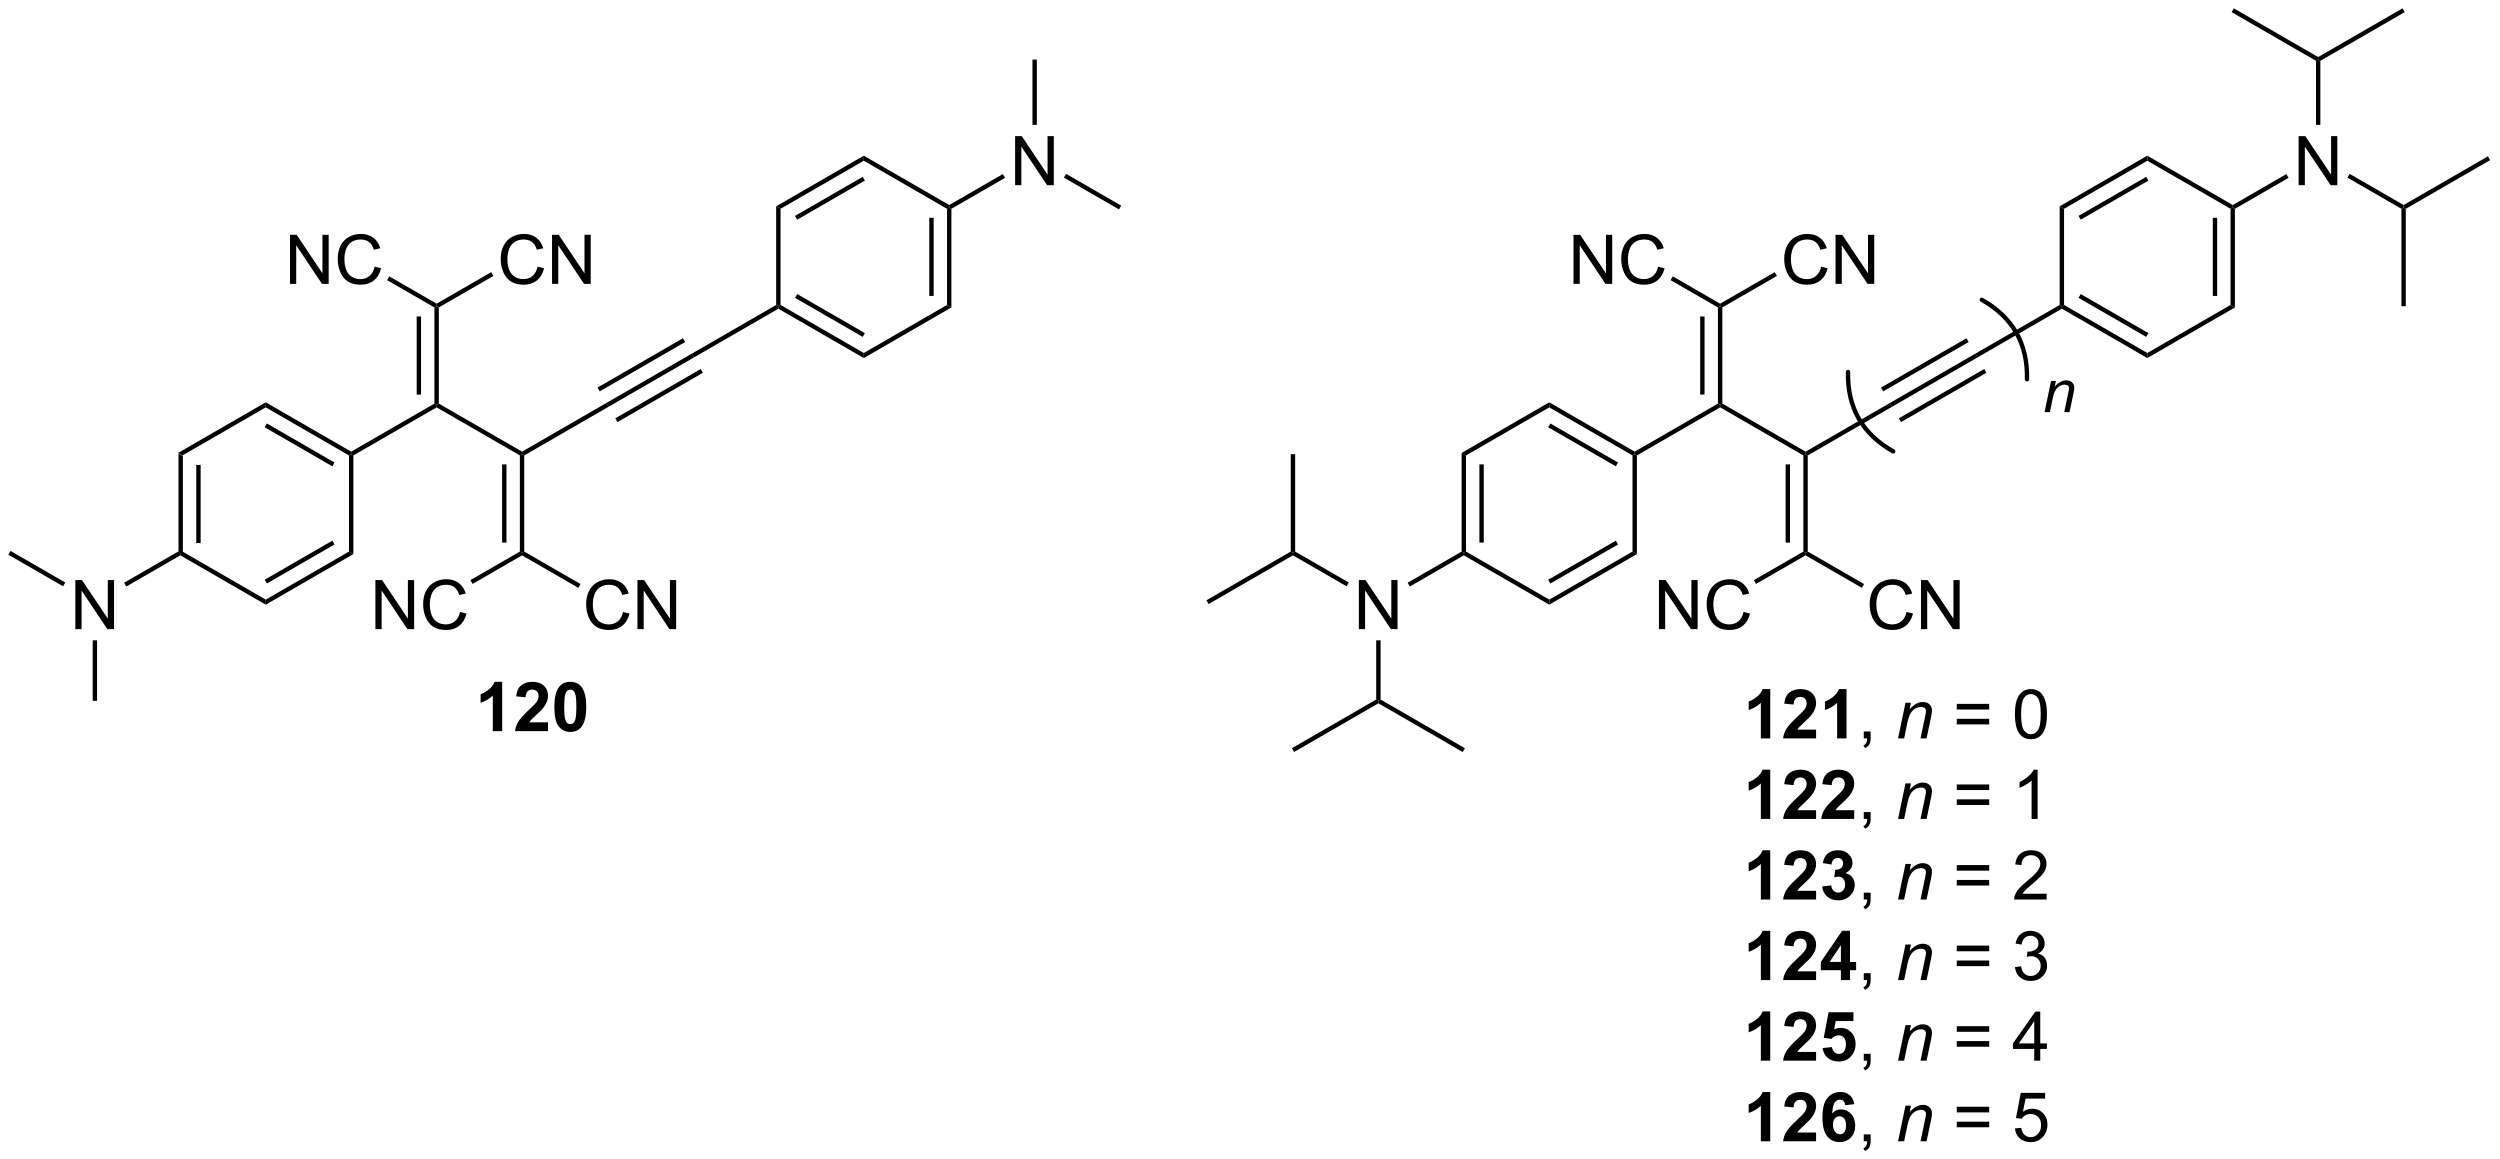 <?xml version="1.0" encoding="UTF-8"?>
<!DOCTYPE svg PUBLIC '-//W3C//DTD SVG 1.0//EN'
          'http://www.w3.org/TR/2001/REC-SVG-20010904/DTD/svg10.dtd'>
<svg stroke-dasharray="none" shape-rendering="auto" xmlns="http://www.w3.org/2000/svg" font-family="'Dialog'" text-rendering="auto" width="800" fill-opacity="1" color-interpolation="auto" color-rendering="auto" preserveAspectRatio="xMidYMid meet" font-size="12px" viewBox="0 0 800 371" fill="black" xmlns:xlink="http://www.w3.org/1999/xlink" stroke="black" image-rendering="auto" stroke-miterlimit="10" stroke-linecap="square" stroke-linejoin="miter" font-style="normal" stroke-width="1" height="371" stroke-dashoffset="0" font-weight="normal" stroke-opacity="1"
><!--Generated by the Batik Graphics2D SVG Generator--><defs id="genericDefs"
  /><g
  ><defs id="defs1"
    ><clipPath clipPathUnits="userSpaceOnUse" id="clipPath1"
      ><path d="M0.633 0.633 L300.439 0.633 L300.439 139.743 L0.633 139.743 L0.633 0.633 Z"
      /></clipPath
      ><clipPath clipPathUnits="userSpaceOnUse" id="clipPath2"
      ><path d="M88.829 79.969 L88.829 215.212 L380.299 215.212 L380.299 79.969 Z"
      /></clipPath
    ></defs
    ><g transform="scale(2.667,2.667) translate(-0.633,-0.633) matrix(1.029,0,0,1.029,-90.736,-81.623)"
    ><path d="M109.607 132.804 L110.117 133.098 L110.117 144.312 L109.862 144.46 L109.607 144.312 ZM111.678 134.147 L111.678 143.264 L112.189 143.264 L112.189 134.147 Z" stroke="none" clip-path="url(#clipPath2)"
    /></g
    ><g transform="matrix(2.743,0,0,2.743,-243.651,-219.35)"
    ><path d="M109.862 144.754 L109.862 144.46 L110.117 144.312 L119.829 149.919 L119.829 150.509 Z" stroke="none" clip-path="url(#clipPath2)"
    /></g
    ><g transform="matrix(2.743,0,0,2.743,-243.651,-219.35)"
    ><path d="M119.829 150.509 L119.829 149.919 L129.541 144.312 L130.051 144.607 ZM119.956 148.043 L127.852 143.485 L127.597 143.043 L119.701 147.601 Z" stroke="none" clip-path="url(#clipPath2)"
    /></g
    ><g transform="matrix(2.743,0,0,2.743,-243.651,-219.35)"
    ><path d="M130.051 144.607 L129.541 144.312 L129.541 133.098 L129.796 132.951 L130.051 133.098 Z" stroke="none" clip-path="url(#clipPath2)"
    /></g
    ><g transform="matrix(2.743,0,0,2.743,-243.651,-219.35)"
    ><path d="M129.796 132.656 L129.796 132.951 L129.541 133.098 L119.829 127.491 L119.829 126.902 ZM127.852 133.926 L119.956 129.368 L119.701 129.81 L127.597 134.368 Z" stroke="none" clip-path="url(#clipPath2)"
    /></g
    ><g transform="matrix(2.743,0,0,2.743,-243.651,-219.35)"
    ><path d="M119.829 126.902 L119.829 127.491 L110.117 133.098 L109.607 132.804 Z" stroke="none" clip-path="url(#clipPath2)"
    /></g
    ><g transform="matrix(2.743,0,0,2.743,-243.651,-219.35)"
    ><path d="M130.051 133.098 L129.796 132.951 L129.796 132.656 L139.507 127.049 L139.762 127.197 L139.762 127.491 Z" stroke="none" clip-path="url(#clipPath2)"
    /></g
    ><g transform="matrix(2.743,0,0,2.743,-243.651,-219.35)"
    ><path d="M139.762 127.491 L139.762 127.197 L140.018 127.049 L149.729 132.656 L149.729 132.951 L149.474 133.098 Z" stroke="none" clip-path="url(#clipPath2)"
    /></g
    ><g transform="matrix(2.743,0,0,2.743,-243.651,-219.35)"
    ><path d="M140.018 127.049 L139.762 127.197 L139.507 127.049 L139.507 115.835 L139.762 115.688 L140.018 115.835 ZM137.946 126.001 L137.946 116.884 L137.436 116.884 L137.436 126.001 Z" stroke="none" clip-path="url(#clipPath2)"
    /></g
    ><g transform="matrix(2.743,0,0,2.743,-243.651,-219.35)"
    ><path d="M149.984 133.098 L149.729 132.951 L149.729 132.656 L159.568 126.976 L159.823 127.418 Z" stroke="none" clip-path="url(#clipPath2)"
    /></g
    ><g transform="matrix(2.743,0,0,2.743,-243.651,-219.35)"
    ><path d="M149.474 133.098 L149.729 132.951 L149.984 133.098 L149.984 144.312 L149.729 144.46 L149.474 144.312 ZM147.403 134.147 L147.403 143.264 L147.913 143.264 L147.913 134.147 Z" stroke="none" clip-path="url(#clipPath2)"
    /></g
    ><g transform="matrix(2.743,0,0,2.743,-243.651,-219.35)"
    ><path d="M161.51 151.356 L162.268 151.546 Q162.031 152.481 161.411 152.974 Q160.792 153.463 159.898 153.463 Q158.971 153.463 158.391 153.085 Q157.812 152.708 157.508 151.994 Q157.206 151.278 157.206 150.458 Q157.206 149.562 157.547 148.898 Q157.891 148.231 158.521 147.885 Q159.151 147.539 159.909 147.539 Q160.768 147.539 161.354 147.976 Q161.94 148.414 162.172 149.208 L161.424 149.382 Q161.227 148.757 160.846 148.474 Q160.469 148.187 159.893 148.187 Q159.234 148.187 158.789 148.505 Q158.346 148.82 158.167 149.354 Q157.987 149.887 157.987 150.453 Q157.987 151.184 158.201 151.729 Q158.414 152.273 158.862 152.544 Q159.312 152.812 159.836 152.812 Q160.471 152.812 160.911 152.445 Q161.354 152.078 161.51 151.356 ZM163.194 153.364 L163.194 147.637 L163.973 147.637 L166.981 152.132 L166.981 147.637 L167.707 147.637 L167.707 153.364 L166.928 153.364 L163.921 148.864 L163.921 153.364 L163.194 153.364 Z" stroke="none" clip-path="url(#clipPath2)"
    /></g
    ><g transform="matrix(2.743,0,0,2.743,-243.651,-219.35)"
    ><path d="M149.729 144.754 L149.729 144.46 L149.984 144.312 L156.552 148.104 L156.297 148.546 Z" stroke="none" clip-path="url(#clipPath2)"
    /></g
    ><g transform="matrix(2.743,0,0,2.743,-243.651,-219.35)"
    ><path d="M132.624 153.364 L132.624 147.637 L133.402 147.637 L136.41 152.132 L136.41 147.637 L137.137 147.637 L137.137 153.364 L136.358 153.364 L133.35 148.864 L133.35 153.364 L132.624 153.364 ZM142.495 151.356 L143.253 151.546 Q143.016 152.481 142.396 152.974 Q141.776 153.463 140.883 153.463 Q139.956 153.463 139.375 153.085 Q138.797 152.708 138.492 151.994 Q138.19 151.278 138.19 150.458 Q138.19 149.562 138.531 148.898 Q138.875 148.231 139.505 147.885 Q140.136 147.539 140.893 147.539 Q141.753 147.539 142.339 147.976 Q142.925 148.414 143.156 149.208 L142.409 149.382 Q142.211 148.757 141.831 148.474 Q141.453 148.187 140.878 148.187 Q140.219 148.187 139.774 148.505 Q139.331 148.82 139.151 149.354 Q138.971 149.887 138.971 150.453 Q138.971 151.184 139.185 151.729 Q139.399 152.273 139.846 152.544 Q140.297 152.812 140.82 152.812 Q141.456 152.812 141.896 152.445 Q142.339 152.078 142.495 151.356 Z" stroke="none" clip-path="url(#clipPath2)"
    /></g
    ><g transform="matrix(2.743,0,0,2.743,-243.651,-219.35)"
    ><path d="M149.474 144.312 L149.729 144.46 L149.729 144.754 L143.957 148.087 L143.702 147.645 Z" stroke="none" clip-path="url(#clipPath2)"
    /></g
    ><g transform="matrix(2.743,0,0,2.743,-243.651,-219.35)"
    ><path d="M97.616 153.364 L97.616 147.637 L98.394 147.637 L101.402 152.132 L101.402 147.637 L102.129 147.637 L102.129 153.364 L101.35 153.364 L98.342 148.864 L98.342 153.364 L97.616 153.364 Z" stroke="none" clip-path="url(#clipPath2)"
    /></g
    ><g transform="matrix(2.743,0,0,2.743,-243.651,-219.35)"
    ><path d="M109.607 144.312 L109.862 144.46 L109.862 144.754 L103.563 148.391 L103.308 147.949 Z" stroke="none" clip-path="url(#clipPath2)"
    /></g
    ><g transform="matrix(2.743,0,0,2.743,-243.651,-219.35)"
    ><path d="M159.823 127.418 L159.568 126.976 L169.535 121.222 L169.79 121.663 ZM158.788 125.624 L168.755 119.869 L168.499 119.427 L158.533 125.182 ZM160.859 129.212 L170.826 123.457 L170.571 123.016 L160.604 128.77 Z" stroke="none" clip-path="url(#clipPath2)"
    /></g
    ><g transform="matrix(2.743,0,0,2.743,-243.651,-219.35)"
    ><path d="M169.79 121.663 L169.535 121.222 L179.375 115.541 L179.63 115.688 L179.63 115.983 Z" stroke="none" clip-path="url(#clipPath2)"
    /></g
    ><g transform="matrix(2.743,0,0,2.743,-243.651,-219.35)"
    ><path d="M179.63 115.983 L179.63 115.688 L179.885 115.541 L189.596 121.148 L189.596 121.737 ZM181.574 114.713 L189.469 119.271 L189.724 118.829 L181.829 114.271 Z" stroke="none" clip-path="url(#clipPath2)"
    /></g
    ><g transform="matrix(2.743,0,0,2.743,-243.651,-219.35)"
    ><path d="M189.596 121.737 L189.596 121.148 L199.308 115.541 L199.818 115.835 Z" stroke="none" clip-path="url(#clipPath2)"
    /></g
    ><g transform="matrix(2.743,0,0,2.743,-243.651,-219.35)"
    ><path d="M199.818 115.835 L199.308 115.541 L199.308 104.327 L199.563 104.179 L199.818 104.327 ZM197.747 114.492 L197.747 105.375 L197.237 105.375 L197.237 114.492 Z" stroke="none" clip-path="url(#clipPath2)"
    /></g
    ><g transform="matrix(2.743,0,0,2.743,-243.651,-219.35)"
    ><path d="M199.563 103.885 L199.563 104.179 L199.308 104.327 L189.596 98.72 L189.596 98.13 Z" stroke="none" clip-path="url(#clipPath2)"
    /></g
    ><g transform="matrix(2.743,0,0,2.743,-243.651,-219.35)"
    ><path d="M189.596 98.13 L189.596 98.72 L179.885 104.327 L179.375 104.032 ZM189.469 100.596 L181.574 105.154 L181.829 105.596 L189.724 101.038 Z" stroke="none" clip-path="url(#clipPath2)"
    /></g
    ><g transform="matrix(2.743,0,0,2.743,-243.651,-219.35)"
    ><path d="M179.375 104.032 L179.885 104.327 L179.885 115.541 L179.63 115.688 L179.375 115.541 Z" stroke="none" clip-path="url(#clipPath2)"
    /></g
    ><g transform="matrix(2.743,0,0,2.743,-243.651,-219.35)"
    ><path d="M207.251 101.575 L207.251 95.849 L208.029 95.849 L211.037 100.343 L211.037 95.849 L211.764 95.849 L211.764 101.575 L210.985 101.575 L207.977 97.075 L207.977 101.575 L207.251 101.575 Z" stroke="none" clip-path="url(#clipPath2)"
    /></g
    ><g transform="matrix(2.743,0,0,2.743,-243.651,-219.35)"
    ><path d="M199.818 104.327 L199.563 104.179 L199.563 103.885 L205.819 100.273 L206.074 100.715 Z" stroke="none" clip-path="url(#clipPath2)"
    /></g
    ><g transform="matrix(2.743,0,0,2.743,-243.651,-219.35)"
    ><path d="M212.943 100.69 L213.198 100.248 L219.624 103.959 L219.369 104.4 Z" stroke="none" clip-path="url(#clipPath2)"
    /></g
    ><g transform="matrix(2.743,0,0,2.743,-243.651,-219.35)"
    ><path d="M209.785 94.537 L209.275 94.537 L209.275 86.916 L209.785 86.916 Z" stroke="none" clip-path="url(#clipPath2)"
    /></g
    ><g transform="matrix(2.743,0,0,2.743,-243.651,-219.35)"
    ><path d="M96.44 147.924 L96.184 148.366 L89.801 144.681 L90.056 144.239 Z" stroke="none" clip-path="url(#clipPath2)"
    /></g
    ><g transform="matrix(2.743,0,0,2.743,-243.651,-219.35)"
    ><path d="M122.657 113.084 L122.657 107.357 L123.436 107.357 L126.443 111.852 L126.443 107.357 L127.17 107.357 L127.17 113.084 L126.391 113.084 L123.383 108.584 L123.383 113.084 L122.657 113.084 ZM132.528 111.076 L133.286 111.266 Q133.049 112.201 132.429 112.693 Q131.809 113.183 130.916 113.183 Q129.989 113.183 129.408 112.805 Q128.83 112.427 128.525 111.714 Q128.223 110.998 128.223 110.177 Q128.223 109.282 128.564 108.618 Q128.908 107.951 129.538 107.605 Q130.169 107.258 130.926 107.258 Q131.786 107.258 132.372 107.696 Q132.958 108.133 133.189 108.927 L132.442 109.102 Q132.244 108.477 131.864 108.193 Q131.486 107.907 130.911 107.907 Q130.252 107.907 129.807 108.224 Q129.364 108.539 129.184 109.073 Q129.005 109.607 129.005 110.172 Q129.005 110.904 129.218 111.448 Q129.432 111.993 129.88 112.263 Q130.33 112.532 130.853 112.532 Q131.489 112.532 131.929 112.164 Q132.372 111.797 132.528 111.076 Z" stroke="none" clip-path="url(#clipPath2)"
    /></g
    ><g transform="matrix(2.743,0,0,2.743,-243.651,-219.35)"
    ><path d="M139.762 115.394 L139.762 115.688 L139.507 115.835 L133.986 112.648 L134.241 112.206 Z" stroke="none" clip-path="url(#clipPath2)"
    /></g
    ><g transform="matrix(2.743,0,0,2.743,-243.651,-219.35)"
    ><path d="M151.544 111.076 L152.301 111.266 Q152.065 112.201 151.445 112.693 Q150.825 113.183 149.932 113.183 Q149.005 113.183 148.424 112.805 Q147.846 112.427 147.541 111.714 Q147.239 110.998 147.239 110.177 Q147.239 109.282 147.58 108.618 Q147.924 107.951 148.554 107.605 Q149.184 107.258 149.942 107.258 Q150.801 107.258 151.387 107.696 Q151.973 108.133 152.205 108.927 L151.458 109.102 Q151.26 108.477 150.88 108.193 Q150.502 107.907 149.926 107.907 Q149.268 107.907 148.822 108.224 Q148.38 108.539 148.2 109.073 Q148.02 109.607 148.02 110.172 Q148.02 110.904 148.234 111.448 Q148.447 111.993 148.895 112.263 Q149.346 112.532 149.869 112.532 Q150.505 112.532 150.945 112.164 Q151.387 111.797 151.544 111.076 ZM153.227 113.084 L153.227 107.357 L154.006 107.357 L157.014 111.852 L157.014 107.357 L157.74 107.357 L157.74 113.084 L156.962 113.084 L153.954 108.584 L153.954 113.084 L153.227 113.084 Z" stroke="none" clip-path="url(#clipPath2)"
    /></g
    ><g transform="matrix(2.743,0,0,2.743,-243.651,-219.35)"
    ><path d="M140.018 115.835 L139.762 115.688 L139.762 115.394 L146.132 111.716 L146.387 112.158 Z" stroke="none" clip-path="url(#clipPath2)"
    /></g
    ><g transform="matrix(2.743,0,0,2.743,-243.651,-219.35)"
    ><path d="M99.64 154.668 L100.15 154.668 L100.15 161.723 L99.64 161.723 Z" stroke="none" clip-path="url(#clipPath2)"
    /></g
    ><g transform="matrix(2.743,0,0,2.743,-243.651,-219.35)"
    ><path d="M259.342 132.804 L259.853 133.098 L259.853 144.312 L259.597 144.46 L259.342 144.312 ZM261.414 134.147 L261.414 143.264 L261.924 143.264 L261.924 134.147 Z" stroke="none" clip-path="url(#clipPath2)"
    /></g
    ><g transform="matrix(2.743,0,0,2.743,-243.651,-219.35)"
    ><path d="M259.597 144.754 L259.597 144.46 L259.853 144.312 L269.564 149.919 L269.564 150.509 Z" stroke="none" clip-path="url(#clipPath2)"
    /></g
    ><g transform="matrix(2.743,0,0,2.743,-243.651,-219.35)"
    ><path d="M269.564 150.509 L269.564 149.919 L279.276 144.312 L279.786 144.607 ZM269.692 148.043 L277.587 143.485 L277.332 143.043 L269.437 147.601 Z" stroke="none" clip-path="url(#clipPath2)"
    /></g
    ><g transform="matrix(2.743,0,0,2.743,-243.651,-219.35)"
    ><path d="M279.786 144.607 L279.276 144.312 L279.276 133.098 L279.531 132.951 L279.786 133.098 Z" stroke="none" clip-path="url(#clipPath2)"
    /></g
    ><g transform="matrix(2.743,0,0,2.743,-243.651,-219.35)"
    ><path d="M279.531 132.656 L279.531 132.951 L279.276 133.098 L269.564 127.491 L269.564 126.902 ZM277.587 133.926 L269.692 129.368 L269.437 129.81 L277.332 134.368 Z" stroke="none" clip-path="url(#clipPath2)"
    /></g
    ><g transform="matrix(2.743,0,0,2.743,-243.651,-219.35)"
    ><path d="M269.564 126.902 L269.564 127.491 L259.853 133.098 L259.342 132.804 Z" stroke="none" clip-path="url(#clipPath2)"
    /></g
    ><g transform="matrix(2.743,0,0,2.743,-243.651,-219.35)"
    ><path d="M279.786 133.098 L279.531 132.951 L279.531 132.656 L289.243 127.049 L289.498 127.197 L289.498 127.491 Z" stroke="none" clip-path="url(#clipPath2)"
    /></g
    ><g transform="matrix(2.743,0,0,2.743,-243.651,-219.35)"
    ><path d="M289.498 127.491 L289.498 127.197 L289.753 127.049 L299.465 132.656 L299.465 132.951 L299.209 133.098 Z" stroke="none" clip-path="url(#clipPath2)"
    /></g
    ><g transform="matrix(2.743,0,0,2.743,-243.651,-219.35)"
    ><path d="M289.753 127.049 L289.498 127.197 L289.243 127.049 L289.243 115.835 L289.498 115.688 L289.753 115.835 ZM287.681 126.001 L287.681 116.884 L287.171 116.884 L287.171 126.001 Z" stroke="none" clip-path="url(#clipPath2)"
    /></g
    ><g transform="matrix(2.743,0,0,2.743,-243.651,-219.35)"
    ><path d="M299.72 133.098 L299.465 132.951 L299.465 132.656 L309.304 126.976 L309.559 127.418 Z" stroke="none" clip-path="url(#clipPath2)"
    /></g
    ><g transform="matrix(2.743,0,0,2.743,-243.651,-219.35)"
    ><path d="M299.209 133.098 L299.465 132.951 L299.72 133.098 L299.72 144.312 L299.465 144.46 L299.209 144.312 ZM297.138 134.147 L297.138 143.264 L297.648 143.264 L297.648 134.147 Z" stroke="none" clip-path="url(#clipPath2)"
    /></g
    ><g transform="matrix(2.743,0,0,2.743,-243.651,-219.35)"
    ><path d="M311.246 151.356 L312.004 151.546 Q311.767 152.481 311.147 152.974 Q310.527 153.463 309.634 153.463 Q308.707 153.463 308.126 153.085 Q307.548 152.708 307.243 151.994 Q306.941 151.278 306.941 150.458 Q306.941 149.562 307.282 148.898 Q307.626 148.231 308.256 147.885 Q308.886 147.539 309.644 147.539 Q310.504 147.539 311.09 147.976 Q311.675 148.414 311.907 149.208 L311.16 149.382 Q310.962 148.757 310.582 148.474 Q310.204 148.187 309.629 148.187 Q308.97 148.187 308.524 148.505 Q308.082 148.82 307.902 149.354 Q307.722 149.887 307.722 150.453 Q307.722 151.184 307.936 151.729 Q308.149 152.273 308.597 152.544 Q309.048 152.812 309.571 152.812 Q310.207 152.812 310.647 152.445 Q311.09 152.078 311.246 151.356 ZM312.929 153.364 L312.929 147.637 L313.708 147.637 L316.716 152.132 L316.716 147.637 L317.442 147.637 L317.442 153.364 L316.664 153.364 L313.656 148.864 L313.656 153.364 L312.929 153.364 Z" stroke="none" clip-path="url(#clipPath2)"
    /></g
    ><g transform="matrix(2.743,0,0,2.743,-243.651,-219.35)"
    ><path d="M299.465 144.754 L299.465 144.46 L299.72 144.312 L306.288 148.104 L306.032 148.546 Z" stroke="none" clip-path="url(#clipPath2)"
    /></g
    ><g transform="matrix(2.743,0,0,2.743,-243.651,-219.35)"
    ><path d="M282.359 153.364 L282.359 147.637 L283.138 147.637 L286.146 152.132 L286.146 147.637 L286.872 147.637 L286.872 153.364 L286.094 153.364 L283.086 148.864 L283.086 153.364 L282.359 153.364 ZM292.23 151.356 L292.988 151.546 Q292.751 152.481 292.131 152.974 Q291.512 153.463 290.618 153.463 Q289.691 153.463 289.111 153.085 Q288.532 152.708 288.228 151.994 Q287.926 151.278 287.926 150.458 Q287.926 149.562 288.267 148.898 Q288.611 148.231 289.241 147.885 Q289.871 147.539 290.629 147.539 Q291.488 147.539 292.074 147.976 Q292.66 148.414 292.892 149.208 L292.144 149.382 Q291.946 148.757 291.566 148.474 Q291.189 148.187 290.613 148.187 Q289.954 148.187 289.509 148.505 Q289.066 148.82 288.887 149.354 Q288.707 149.887 288.707 150.453 Q288.707 151.184 288.92 151.729 Q289.134 152.273 289.582 152.544 Q290.032 152.812 290.556 152.812 Q291.191 152.812 291.631 152.445 Q292.074 152.078 292.23 151.356 Z" stroke="none" clip-path="url(#clipPath2)"
    /></g
    ><g transform="matrix(2.743,0,0,2.743,-243.651,-219.35)"
    ><path d="M299.209 144.312 L299.465 144.46 L299.465 144.754 L293.692 148.087 L293.437 147.645 Z" stroke="none" clip-path="url(#clipPath2)"
    /></g
    ><g transform="matrix(2.743,0,0,2.743,-243.651,-219.35)"
    ><path d="M247.351 153.364 L247.351 147.637 L248.13 147.637 L251.138 152.132 L251.138 147.637 L251.864 147.637 L251.864 153.364 L251.086 153.364 L248.078 148.864 L248.078 153.364 L247.351 153.364 Z" stroke="none" clip-path="url(#clipPath2)"
    /></g
    ><g transform="matrix(2.743,0,0,2.743,-243.651,-219.35)"
    ><path d="M259.342 144.312 L259.597 144.46 L259.597 144.754 L253.298 148.391 L253.043 147.949 Z" stroke="none" clip-path="url(#clipPath2)"
    /></g
    ><g transform="matrix(2.743,0,0,2.743,-243.651,-219.35)"
    ><path d="M309.559 127.418 L309.304 126.976 L319.271 121.222 L319.526 121.663 ZM308.523 125.624 L318.49 119.869 L318.235 119.427 L308.268 125.182 ZM310.595 129.212 L320.562 123.457 L320.306 123.016 L310.34 128.77 Z" stroke="none" clip-path="url(#clipPath2)"
    /></g
    ><g transform="matrix(2.743,0,0,2.743,-243.651,-219.35)"
    ><path d="M319.526 121.663 L319.271 121.222 L329.11 115.541 L329.365 115.688 L329.365 115.983 Z" stroke="none" clip-path="url(#clipPath2)"
    /></g
    ><g transform="matrix(2.743,0,0,2.743,-243.651,-219.35)"
    ><path d="M329.365 115.983 L329.365 115.688 L329.62 115.541 L339.332 121.148 L339.332 121.737 ZM331.309 114.713 L339.204 119.271 L339.459 118.829 L331.564 114.271 Z" stroke="none" clip-path="url(#clipPath2)"
    /></g
    ><g transform="matrix(2.743,0,0,2.743,-243.651,-219.35)"
    ><path d="M339.332 121.737 L339.332 121.148 L349.043 115.541 L349.554 115.835 Z" stroke="none" clip-path="url(#clipPath2)"
    /></g
    ><g transform="matrix(2.743,0,0,2.743,-243.651,-219.35)"
    ><path d="M349.554 115.835 L349.043 115.541 L349.043 104.327 L349.299 104.179 L349.554 104.327 ZM347.482 114.492 L347.482 105.375 L346.972 105.375 L346.972 114.492 Z" stroke="none" clip-path="url(#clipPath2)"
    /></g
    ><g transform="matrix(2.743,0,0,2.743,-243.651,-219.35)"
    ><path d="M349.299 103.885 L349.299 104.179 L349.043 104.327 L339.332 98.72 L339.332 98.13 Z" stroke="none" clip-path="url(#clipPath2)"
    /></g
    ><g transform="matrix(2.743,0,0,2.743,-243.651,-219.35)"
    ><path d="M339.332 98.13 L339.332 98.72 L329.62 104.327 L329.11 104.032 ZM339.204 100.596 L331.309 105.154 L331.564 105.596 L339.459 101.038 Z" stroke="none" clip-path="url(#clipPath2)"
    /></g
    ><g transform="matrix(2.743,0,0,2.743,-243.651,-219.35)"
    ><path d="M329.11 104.032 L329.62 104.327 L329.62 115.541 L329.365 115.688 L329.11 115.541 Z" stroke="none" clip-path="url(#clipPath2)"
    /></g
    ><g transform="matrix(2.743,0,0,2.743,-243.651,-219.35)"
    ><path d="M356.986 101.575 L356.986 95.849 L357.765 95.849 L360.773 100.343 L360.773 95.849 L361.499 95.849 L361.499 101.575 L360.721 101.575 L357.713 97.075 L357.713 101.575 L356.986 101.575 Z" stroke="none" clip-path="url(#clipPath2)"
    /></g
    ><g transform="matrix(2.743,0,0,2.743,-243.651,-219.35)"
    ><path d="M349.554 104.327 L349.299 104.179 L349.299 103.885 L355.555 100.273 L355.81 100.715 Z" stroke="none" clip-path="url(#clipPath2)"
    /></g
    ><g transform="matrix(2.743,0,0,2.743,-243.651,-219.35)"
    ><path d="M362.678 100.69 L362.933 100.248 L369.232 103.885 L369.232 104.179 L368.977 104.327 Z" stroke="none" clip-path="url(#clipPath2)"
    /></g
    ><g transform="matrix(2.743,0,0,2.743,-243.651,-219.35)"
    ><path d="M359.52 94.537 L359.01 94.537 L359.01 87.064 L359.265 86.916 L359.52 87.064 Z" stroke="none" clip-path="url(#clipPath2)"
    /></g
    ><g transform="matrix(2.743,0,0,2.743,-243.651,-219.35)"
    ><path d="M246.175 147.924 L245.92 148.366 L239.664 144.754 L239.664 144.46 L239.919 144.312 Z" stroke="none" clip-path="url(#clipPath2)"
    /></g
    ><g transform="matrix(2.743,0,0,2.743,-243.651,-219.35)"
    ><path d="M272.392 113.084 L272.392 107.357 L273.171 107.357 L276.179 111.852 L276.179 107.357 L276.905 107.357 L276.905 113.084 L276.127 113.084 L273.119 108.584 L273.119 113.084 L272.392 113.084 ZM282.264 111.076 L283.021 111.266 Q282.784 112.201 282.164 112.693 Q281.545 113.183 280.651 113.183 Q279.724 113.183 279.144 112.805 Q278.566 112.427 278.261 111.714 Q277.959 110.998 277.959 110.177 Q277.959 109.282 278.3 108.618 Q278.644 107.951 279.274 107.605 Q279.904 107.258 280.662 107.258 Q281.521 107.258 282.107 107.696 Q282.693 108.133 282.925 108.927 L282.178 109.102 Q281.98 108.477 281.599 108.193 Q281.222 107.907 280.646 107.907 Q279.987 107.907 279.542 108.224 Q279.099 108.539 278.92 109.073 Q278.74 109.607 278.74 110.172 Q278.74 110.904 278.954 111.448 Q279.167 111.993 279.615 112.263 Q280.066 112.532 280.589 112.532 Q281.224 112.532 281.664 112.164 Q282.107 111.797 282.264 111.076 Z" stroke="none" clip-path="url(#clipPath2)"
    /></g
    ><g transform="matrix(2.743,0,0,2.743,-243.651,-219.35)"
    ><path d="M289.498 115.394 L289.498 115.688 L289.243 115.835 L283.721 112.648 L283.977 112.206 Z" stroke="none" clip-path="url(#clipPath2)"
    /></g
    ><g transform="matrix(2.743,0,0,2.743,-243.651,-219.35)"
    ><path d="M301.279 111.076 L302.037 111.266 Q301.8 112.201 301.18 112.693 Q300.56 113.183 299.667 113.183 Q298.74 113.183 298.159 112.805 Q297.581 112.427 297.276 111.714 Q296.974 110.998 296.974 110.177 Q296.974 109.282 297.315 108.618 Q297.659 107.951 298.289 107.605 Q298.92 107.258 299.678 107.258 Q300.537 107.258 301.123 107.696 Q301.709 108.133 301.94 108.927 L301.193 109.102 Q300.995 108.477 300.615 108.193 Q300.237 107.907 299.662 107.907 Q299.003 107.907 298.558 108.224 Q298.115 108.539 297.935 109.073 Q297.756 109.607 297.756 110.172 Q297.756 110.904 297.969 111.448 Q298.183 111.993 298.631 112.263 Q299.081 112.532 299.605 112.532 Q300.24 112.532 300.68 112.164 Q301.123 111.797 301.279 111.076 ZM302.963 113.084 L302.963 107.357 L303.741 107.357 L306.749 111.852 L306.749 107.357 L307.476 107.357 L307.476 113.084 L306.697 113.084 L303.689 108.584 L303.689 113.084 L302.963 113.084 Z" stroke="none" clip-path="url(#clipPath2)"
    /></g
    ><g transform="matrix(2.743,0,0,2.743,-243.651,-219.35)"
    ><path d="M289.753 115.835 L289.498 115.688 L289.498 115.394 L295.868 111.716 L296.123 112.158 Z" stroke="none" clip-path="url(#clipPath2)"
    /></g
    ><g transform="matrix(2.743,0,0,2.743,-243.651,-219.35)"
    ><path d="M249.375 154.668 L249.886 154.668 L249.886 161.575 L249.631 161.723 L249.375 161.575 Z" stroke="none" clip-path="url(#clipPath2)"
    /></g
    ><g transform="matrix(2.743,0,0,2.743,-243.651,-219.35)"
    ><path d="M369.487 104.327 L369.232 104.179 L369.232 103.885 L379.071 98.204 L379.327 98.646 Z" stroke="none" clip-path="url(#clipPath2)"
    /></g
    ><g transform="matrix(2.743,0,0,2.743,-243.651,-219.35)"
    ><path d="M368.977 104.327 L369.232 104.179 L369.487 104.327 L369.487 115.688 L368.977 115.688 Z" stroke="none" clip-path="url(#clipPath2)"
    /></g
    ><g transform="matrix(2.743,0,0,2.743,-243.651,-219.35)"
    ><path d="M359.265 86.622 L359.265 86.916 L359.01 87.064 L349.171 81.383 L349.426 80.941 Z" stroke="none" clip-path="url(#clipPath2)"
    /></g
    ><g transform="matrix(2.743,0,0,2.743,-243.651,-219.35)"
    ><path d="M359.52 87.064 L359.265 86.916 L359.265 86.622 L369.105 80.941 L369.36 81.383 Z" stroke="none" clip-path="url(#clipPath2)"
    /></g
    ><g transform="matrix(2.743,0,0,2.743,-243.651,-219.35)"
    ><path d="M239.409 144.312 L239.664 144.46 L239.664 144.754 L229.825 150.435 L229.57 149.993 Z" stroke="none" clip-path="url(#clipPath2)"
    /></g
    ><g transform="matrix(2.743,0,0,2.743,-243.651,-219.35)"
    ><path d="M239.919 144.312 L239.664 144.46 L239.409 144.312 L239.409 132.951 L239.919 132.951 Z" stroke="none" clip-path="url(#clipPath2)"
    /></g
    ><g transform="matrix(2.743,0,0,2.743,-243.651,-219.35)"
    ><path d="M249.631 162.017 L249.631 161.723 L249.886 161.575 L259.725 167.256 L259.47 167.698 Z" stroke="none" clip-path="url(#clipPath2)"
    /></g
    ><g transform="matrix(2.743,0,0,2.743,-243.651,-219.35)"
    ><path d="M249.375 161.575 L249.631 161.723 L249.631 162.017 L239.791 167.698 L239.536 167.256 Z" stroke="none" clip-path="url(#clipPath2)"
    /></g
    ><g stroke-width="0.51" transform="matrix(2.743,0,0,2.743,-243.651,-219.35)" stroke-linejoin="round" stroke-linecap="round"
    ><path fill="none" d="M325.297 124.208 Q325.441 117.995 320.028 114.944" clip-path="url(#clipPath2)"
    /></g
    ><g stroke-width="0.51" transform="matrix(2.743,0,0,2.743,-243.651,-219.35)" stroke-linejoin="round" stroke-linecap="round"
    ><path fill="none" d="M304.419 123.362 Q304.274 129.575 309.688 132.626" clip-path="url(#clipPath2)"
    /></g
    ><g transform="matrix(2.743,0,0,2.743,-243.651,-219.35)"
    ><path d="M327.346 128.048 L328.105 124.418 L328.666 124.418 L328.533 125.049 Q328.898 124.678 329.215 124.507 Q329.534 124.336 329.866 124.336 Q330.306 124.336 330.557 124.575 Q330.81 124.815 330.81 125.213 Q330.81 125.416 330.721 125.849 L330.258 128.048 L329.641 128.048 L330.122 125.747 Q330.195 125.412 330.195 125.252 Q330.195 125.07 330.069 124.958 Q329.944 124.844 329.709 124.844 Q329.233 124.844 328.861 125.186 Q328.492 125.528 328.317 126.36 L327.966 128.048 L327.346 128.048 Z" stroke="none" clip-path="url(#clipPath2)"
    /></g
    ><g transform="matrix(2.743,0,0,2.743,-243.651,-219.35)"
    ><path d="M147.411 165.258 L146.315 165.258 L146.315 161.12 Q145.714 161.682 144.896 161.953 L144.896 160.956 Q145.326 160.815 145.828 160.424 Q146.333 160.031 146.521 159.508 L147.411 159.508 L147.411 165.258 ZM152.759 164.237 L152.759 165.258 L148.913 165.258 Q148.975 164.68 149.288 164.161 Q149.6 163.643 150.522 162.789 Q151.264 162.096 151.431 161.851 Q151.658 161.51 151.658 161.18 Q151.658 160.812 151.46 160.614 Q151.264 160.417 150.916 160.417 Q150.572 160.417 150.369 160.625 Q150.166 160.831 150.134 161.312 L149.041 161.203 Q149.139 160.297 149.655 159.904 Q150.171 159.508 150.944 159.508 Q151.791 159.508 152.275 159.966 Q152.759 160.422 152.759 161.101 Q152.759 161.487 152.621 161.838 Q152.483 162.187 152.181 162.57 Q151.983 162.823 151.462 163.299 Q150.944 163.776 150.804 163.932 Q150.666 164.088 150.579 164.237 L152.759 164.237 ZM155.357 159.508 Q156.19 159.508 156.659 160.101 Q157.216 160.805 157.216 162.432 Q157.216 164.057 156.654 164.768 Q156.19 165.357 155.357 165.357 Q154.521 165.357 154.008 164.713 Q153.498 164.07 153.498 162.422 Q153.498 160.805 154.06 160.094 Q154.526 159.508 155.357 159.508 ZM155.357 160.417 Q155.159 160.417 155.003 160.544 Q154.846 160.672 154.761 161 Q154.646 161.424 154.646 162.432 Q154.646 163.44 154.748 163.818 Q154.849 164.195 155.003 164.32 Q155.159 164.445 155.357 164.445 Q155.557 164.445 155.714 164.318 Q155.87 164.19 155.956 163.862 Q156.068 163.44 156.068 162.432 Q156.068 161.424 155.966 161.049 Q155.865 160.672 155.711 160.544 Q155.557 160.417 155.357 160.417 Z" stroke="none" clip-path="url(#clipPath2)"
    /></g
    ><g transform="matrix(2.743,0,0,2.743,-243.651,-219.35)"
    ><path d="M295.344 166.107 L294.248 166.107 L294.248 161.969 Q293.646 162.531 292.829 162.802 L292.829 161.804 Q293.258 161.664 293.761 161.273 Q294.266 160.88 294.454 160.357 L295.344 160.357 L295.344 166.107 ZM300.692 165.086 L300.692 166.107 L296.846 166.107 Q296.908 165.528 297.221 165.01 Q297.533 164.492 298.455 163.638 Q299.197 162.945 299.364 162.7 Q299.59 162.359 299.59 162.028 Q299.59 161.661 299.392 161.463 Q299.197 161.265 298.848 161.265 Q298.504 161.265 298.301 161.474 Q298.098 161.679 298.067 162.161 L296.973 162.052 Q297.072 161.146 297.588 160.752 Q298.103 160.357 298.877 160.357 Q299.723 160.357 300.207 160.815 Q300.692 161.271 300.692 161.95 Q300.692 162.336 300.554 162.687 Q300.416 163.036 300.114 163.419 Q299.916 163.672 299.395 164.148 Q298.877 164.625 298.736 164.781 Q298.598 164.937 298.512 165.086 L300.692 165.086 ZM304.243 166.107 L303.146 166.107 L303.146 161.969 Q302.545 162.531 301.727 162.802 L301.727 161.804 Q302.157 161.664 302.659 161.273 Q303.164 160.88 303.352 160.357 L304.243 160.357 L304.243 166.107 Z" stroke="none" clip-path="url(#clipPath2)"
    /></g
    ><g transform="matrix(2.743,0,0,2.743,-243.651,-219.35)"
    ><path d="M306.254 166.107 L306.254 165.304 L307.056 165.304 L307.056 166.107 Q307.056 166.549 306.9 166.82 Q306.744 167.091 306.403 167.239 L306.207 166.94 Q306.431 166.841 306.536 166.651 Q306.642 166.463 306.653 166.107 L306.254 166.107 Z" stroke="none" clip-path="url(#clipPath2)"
    /></g
    ><g transform="matrix(2.743,0,0,2.743,-243.651,-219.35)"
    ><path d="M310.254 166.107 L311.122 161.958 L311.762 161.958 L311.611 162.679 Q312.028 162.255 312.39 162.06 Q312.754 161.864 313.135 161.864 Q313.637 161.864 313.924 162.138 Q314.213 162.411 314.213 162.867 Q314.213 163.099 314.111 163.594 L313.582 166.107 L312.877 166.107 L313.426 163.476 Q313.51 163.094 313.51 162.911 Q313.51 162.703 313.366 162.575 Q313.223 162.445 312.955 162.445 Q312.411 162.445 311.986 162.836 Q311.564 163.226 311.364 164.177 L310.963 166.107 L310.254 166.107 Z" stroke="none" clip-path="url(#clipPath2)"
    /></g
    ><g transform="matrix(2.743,0,0,2.743,-243.651,-219.35)"
    ><path d="M320.887 162.739 L317.106 162.739 L317.106 162.083 L320.887 162.083 L320.887 162.739 ZM320.887 164.476 L317.106 164.476 L317.106 163.82 L320.887 163.82 L320.887 164.476 ZM323.888 163.281 Q323.888 162.265 324.097 161.648 Q324.305 161.028 324.717 160.692 Q325.131 160.357 325.756 160.357 Q326.217 160.357 326.563 160.541 Q326.912 160.726 327.138 161.078 Q327.365 161.427 327.493 161.929 Q327.623 162.429 327.623 163.281 Q327.623 164.289 327.414 164.909 Q327.209 165.528 326.795 165.867 Q326.383 166.206 325.756 166.206 Q324.928 166.206 324.454 165.609 Q323.888 164.896 323.888 163.281 ZM324.61 163.281 Q324.61 164.692 324.94 165.159 Q325.271 165.625 325.756 165.625 Q326.24 165.625 326.568 165.156 Q326.899 164.687 326.899 163.281 Q326.899 161.867 326.568 161.403 Q326.24 160.937 325.748 160.937 Q325.263 160.937 324.974 161.349 Q324.61 161.872 324.61 163.281 Z" stroke="none" clip-path="url(#clipPath2)"
    /></g
    ><g transform="matrix(2.743,0,0,2.743,-243.651,-219.35)"
    ><path d="M295.344 175.506 L294.248 175.506 L294.248 171.369 Q293.646 171.931 292.829 172.202 L292.829 171.204 Q293.258 171.064 293.761 170.673 Q294.266 170.28 294.454 169.756 L295.344 169.756 L295.344 175.506 ZM300.692 174.486 L300.692 175.506 L296.846 175.506 Q296.908 174.928 297.221 174.41 Q297.533 173.892 298.455 173.038 Q299.197 172.345 299.364 172.1 Q299.59 171.759 299.59 171.428 Q299.59 171.061 299.392 170.863 Q299.197 170.665 298.848 170.665 Q298.504 170.665 298.301 170.874 Q298.098 171.079 298.067 171.561 L296.973 171.452 Q297.072 170.546 297.588 170.152 Q298.103 169.756 298.877 169.756 Q299.723 169.756 300.207 170.215 Q300.692 170.671 300.692 171.35 Q300.692 171.736 300.554 172.087 Q300.416 172.436 300.114 172.819 Q299.916 173.072 299.395 173.548 Q298.877 174.025 298.736 174.181 Q298.598 174.337 298.512 174.486 L300.692 174.486 ZM305.141 174.486 L305.141 175.506 L301.295 175.506 Q301.357 174.928 301.67 174.41 Q301.982 173.892 302.904 173.038 Q303.646 172.345 303.813 172.1 Q304.039 171.759 304.039 171.428 Q304.039 171.061 303.842 170.863 Q303.646 170.665 303.297 170.665 Q302.954 170.665 302.75 170.874 Q302.547 171.079 302.516 171.561 L301.422 171.452 Q301.521 170.546 302.037 170.152 Q302.553 169.756 303.326 169.756 Q304.172 169.756 304.657 170.215 Q305.141 170.671 305.141 171.35 Q305.141 171.736 305.003 172.087 Q304.865 172.436 304.563 172.819 Q304.365 173.072 303.844 173.548 Q303.326 174.025 303.185 174.181 Q303.047 174.337 302.961 174.486 L305.141 174.486 Z" stroke="none" clip-path="url(#clipPath2)"
    /></g
    ><g transform="matrix(2.743,0,0,2.743,-243.651,-219.35)"
    ><path d="M306.254 175.506 L306.254 174.704 L307.056 174.704 L307.056 175.506 Q307.056 175.949 306.9 176.22 Q306.744 176.491 306.403 176.639 L306.207 176.34 Q306.431 176.241 306.536 176.051 Q306.642 175.863 306.653 175.506 L306.254 175.506 Z" stroke="none" clip-path="url(#clipPath2)"
    /></g
    ><g transform="matrix(2.743,0,0,2.743,-243.651,-219.35)"
    ><path d="M310.254 175.506 L311.122 171.358 L311.762 171.358 L311.611 172.079 Q312.028 171.655 312.39 171.46 Q312.754 171.264 313.135 171.264 Q313.637 171.264 313.924 171.538 Q314.213 171.811 314.213 172.267 Q314.213 172.499 314.111 172.994 L313.582 175.506 L312.877 175.506 L313.426 172.876 Q313.51 172.494 313.51 172.311 Q313.51 172.103 313.366 171.975 Q313.223 171.845 312.955 171.845 Q312.411 171.845 311.986 172.236 Q311.564 172.626 311.364 173.577 L310.963 175.506 L310.254 175.506 Z" stroke="none" clip-path="url(#clipPath2)"
    /></g
    ><g transform="matrix(2.743,0,0,2.743,-243.651,-219.35)"
    ><path d="M320.887 172.139 L317.106 172.139 L317.106 171.483 L320.887 171.483 L320.887 172.139 ZM320.887 173.876 L317.106 173.876 L317.106 173.22 L320.887 173.22 L320.887 173.876 ZM326.537 175.506 L325.834 175.506 L325.834 171.025 Q325.579 171.267 325.167 171.509 Q324.756 171.751 324.428 171.874 L324.428 171.194 Q325.016 170.915 325.456 170.522 Q325.899 170.126 326.084 169.756 L326.537 169.756 L326.537 175.506 Z" stroke="none" clip-path="url(#clipPath2)"
    /></g
    ><g transform="matrix(2.743,0,0,2.743,-243.651,-219.35)"
    ><path d="M295.344 184.906 L294.248 184.906 L294.248 180.768 Q293.646 181.331 292.829 181.602 L292.829 180.604 Q293.258 180.464 293.761 180.073 Q294.266 179.68 294.454 179.156 L295.344 179.156 L295.344 184.906 ZM300.692 183.886 L300.692 184.906 L296.846 184.906 Q296.908 184.328 297.221 183.81 Q297.533 183.292 298.455 182.438 Q299.197 181.745 299.364 181.5 Q299.59 181.159 299.59 180.828 Q299.59 180.461 299.392 180.263 Q299.197 180.065 298.848 180.065 Q298.504 180.065 298.301 180.274 Q298.098 180.479 298.067 180.961 L296.973 180.852 Q297.072 179.946 297.588 179.552 Q298.103 179.156 298.877 179.156 Q299.723 179.156 300.207 179.615 Q300.692 180.071 300.692 180.75 Q300.692 181.136 300.554 181.487 Q300.416 181.836 300.114 182.219 Q299.916 182.472 299.395 182.948 Q298.877 183.425 298.736 183.581 Q298.598 183.737 298.512 183.886 L300.692 183.886 ZM301.396 183.386 L302.459 183.258 Q302.508 183.664 302.73 183.88 Q302.954 184.094 303.271 184.094 Q303.61 184.094 303.842 183.836 Q304.076 183.578 304.076 183.141 Q304.076 182.727 303.852 182.485 Q303.631 182.242 303.31 182.242 Q303.099 182.242 302.805 182.323 L302.928 181.43 Q303.373 181.44 303.607 181.237 Q303.842 181.031 303.842 180.69 Q303.842 180.401 303.67 180.229 Q303.498 180.058 303.211 180.058 Q302.93 180.058 302.73 180.253 Q302.532 180.448 302.49 180.823 L301.477 180.651 Q301.584 180.133 301.795 179.823 Q302.008 179.511 302.388 179.334 Q302.771 179.156 303.243 179.156 Q304.053 179.156 304.539 179.672 Q304.943 180.094 304.943 180.625 Q304.943 181.378 304.118 181.828 Q304.61 181.933 304.904 182.3 Q305.201 182.667 305.201 183.188 Q305.201 183.94 304.649 184.474 Q304.099 185.005 303.279 185.005 Q302.5 185.005 301.987 184.558 Q301.477 184.11 301.396 183.386 Z" stroke="none" clip-path="url(#clipPath2)"
    /></g
    ><g transform="matrix(2.743,0,0,2.743,-243.651,-219.35)"
    ><path d="M306.254 184.906 L306.254 184.104 L307.056 184.104 L307.056 184.906 Q307.056 185.349 306.9 185.62 Q306.744 185.891 306.403 186.039 L306.207 185.74 Q306.431 185.641 306.536 185.451 Q306.642 185.263 306.653 184.906 L306.254 184.906 Z" stroke="none" clip-path="url(#clipPath2)"
    /></g
    ><g transform="matrix(2.743,0,0,2.743,-243.651,-219.35)"
    ><path d="M310.254 184.906 L311.122 180.758 L311.762 180.758 L311.611 181.479 Q312.028 181.055 312.39 180.86 Q312.754 180.664 313.135 180.664 Q313.637 180.664 313.924 180.938 Q314.213 181.211 314.213 181.667 Q314.213 181.899 314.111 182.393 L313.582 184.906 L312.877 184.906 L313.426 182.276 Q313.51 181.893 313.51 181.711 Q313.51 181.503 313.366 181.375 Q313.223 181.245 312.955 181.245 Q312.411 181.245 311.986 181.636 Q311.564 182.026 311.364 182.977 L310.963 184.906 L310.254 184.906 Z" stroke="none" clip-path="url(#clipPath2)"
    /></g
    ><g transform="matrix(2.743,0,0,2.743,-243.651,-219.35)"
    ><path d="M320.887 181.539 L317.106 181.539 L317.106 180.883 L320.887 180.883 L320.887 181.539 ZM320.887 183.276 L317.106 183.276 L317.106 182.62 L320.887 182.62 L320.887 183.276 ZM327.584 184.229 L327.584 184.906 L323.797 184.906 Q323.789 184.651 323.881 184.417 Q324.024 184.031 324.342 183.656 Q324.662 183.281 325.263 182.789 Q326.196 182.024 326.524 181.576 Q326.852 181.128 326.852 180.729 Q326.852 180.313 326.553 180.026 Q326.256 179.737 325.774 179.737 Q325.266 179.737 324.961 180.042 Q324.657 180.347 324.654 180.886 L323.93 180.813 Q324.006 180.003 324.49 179.581 Q324.974 179.156 325.789 179.156 Q326.615 179.156 327.094 179.615 Q327.576 180.071 327.576 180.745 Q327.576 181.089 327.435 181.422 Q327.295 181.753 326.967 182.12 Q326.641 182.487 325.883 183.128 Q325.25 183.659 325.071 183.849 Q324.891 184.039 324.774 184.229 L327.584 184.229 Z" stroke="none" clip-path="url(#clipPath2)"
    /></g
    ><g transform="matrix(2.743,0,0,2.743,-243.651,-219.35)"
    ><path d="M295.344 194.306 L294.248 194.306 L294.248 190.168 Q293.646 190.731 292.829 191.002 L292.829 190.004 Q293.258 189.864 293.761 189.473 Q294.266 189.08 294.454 188.556 L295.344 188.556 L295.344 194.306 ZM300.692 193.286 L300.692 194.306 L296.846 194.306 Q296.908 193.728 297.221 193.21 Q297.533 192.692 298.455 191.838 Q299.197 191.145 299.364 190.9 Q299.59 190.559 299.59 190.228 Q299.59 189.861 299.392 189.663 Q299.197 189.465 298.848 189.465 Q298.504 189.465 298.301 189.674 Q298.098 189.879 298.067 190.361 L296.973 190.252 Q297.072 189.346 297.588 188.952 Q298.103 188.556 298.877 188.556 Q299.723 188.556 300.207 189.015 Q300.692 189.471 300.692 190.15 Q300.692 190.536 300.554 190.887 Q300.416 191.236 300.114 191.619 Q299.916 191.872 299.395 192.348 Q298.877 192.825 298.736 192.981 Q298.598 193.137 298.512 193.286 L300.692 193.286 ZM303.586 194.306 L303.586 193.153 L301.243 193.153 L301.243 192.192 L303.727 188.556 L304.649 188.556 L304.649 192.189 L305.36 192.189 L305.36 193.153 L304.649 193.153 L304.649 194.306 L303.586 194.306 ZM303.586 192.189 L303.586 190.231 L302.271 192.189 L303.586 192.189 Z" stroke="none" clip-path="url(#clipPath2)"
    /></g
    ><g transform="matrix(2.743,0,0,2.743,-243.651,-219.35)"
    ><path d="M306.254 194.306 L306.254 193.504 L307.056 193.504 L307.056 194.306 Q307.056 194.749 306.9 195.02 Q306.744 195.291 306.403 195.439 L306.207 195.14 Q306.431 195.041 306.536 194.851 Q306.642 194.663 306.653 194.306 L306.254 194.306 Z" stroke="none" clip-path="url(#clipPath2)"
    /></g
    ><g transform="matrix(2.743,0,0,2.743,-243.651,-219.35)"
    ><path d="M310.254 194.306 L311.122 190.158 L311.762 190.158 L311.611 190.879 Q312.028 190.455 312.39 190.26 Q312.754 190.064 313.135 190.064 Q313.637 190.064 313.924 190.338 Q314.213 190.611 314.213 191.067 Q314.213 191.299 314.111 191.793 L313.582 194.306 L312.877 194.306 L313.426 191.676 Q313.51 191.293 313.51 191.111 Q313.51 190.903 313.366 190.775 Q313.223 190.645 312.955 190.645 Q312.411 190.645 311.986 191.036 Q311.564 191.426 311.364 192.377 L310.963 194.306 L310.254 194.306 Z" stroke="none" clip-path="url(#clipPath2)"
    /></g
    ><g transform="matrix(2.743,0,0,2.743,-243.651,-219.35)"
    ><path d="M320.887 190.939 L317.106 190.939 L317.106 190.283 L320.887 190.283 L320.887 190.939 ZM320.887 192.676 L317.106 192.676 L317.106 192.02 L320.887 192.02 L320.887 192.676 ZM323.891 192.793 L324.594 192.7 Q324.717 193.299 325.006 193.562 Q325.297 193.825 325.717 193.825 Q326.211 193.825 326.553 193.481 Q326.896 193.137 326.896 192.629 Q326.896 192.145 326.579 191.833 Q326.263 191.517 325.774 191.517 Q325.576 191.517 325.279 191.596 L325.357 190.978 Q325.428 190.986 325.469 190.986 Q325.92 190.986 326.279 190.752 Q326.638 190.517 326.638 190.028 Q326.638 189.642 326.375 189.39 Q326.115 189.135 325.701 189.135 Q325.289 189.135 325.016 189.392 Q324.743 189.65 324.664 190.166 L323.961 190.041 Q324.092 189.333 324.547 188.945 Q325.006 188.556 325.685 188.556 Q326.154 188.556 326.547 188.757 Q326.943 188.958 327.151 189.306 Q327.36 189.653 327.36 190.043 Q327.36 190.416 327.159 190.721 Q326.961 191.025 326.571 191.205 Q327.079 191.322 327.36 191.692 Q327.641 192.059 327.641 192.614 Q327.641 193.364 327.094 193.887 Q326.547 194.408 325.711 194.408 Q324.959 194.408 324.459 193.96 Q323.961 193.51 323.891 192.793 Z" stroke="none" clip-path="url(#clipPath2)"
    /></g
    ><g transform="matrix(2.743,0,0,2.743,-243.651,-219.35)"
    ><path d="M295.344 203.707 L294.248 203.707 L294.248 199.569 Q293.646 200.131 292.829 200.402 L292.829 199.404 Q293.258 199.264 293.761 198.873 Q294.266 198.48 294.454 197.957 L295.344 197.957 L295.344 203.707 ZM300.692 202.686 L300.692 203.707 L296.846 203.707 Q296.908 203.128 297.221 202.61 Q297.533 202.092 298.455 201.238 Q299.197 200.545 299.364 200.3 Q299.59 199.959 299.59 199.628 Q299.59 199.261 299.392 199.063 Q299.197 198.865 298.848 198.865 Q298.504 198.865 298.301 199.074 Q298.098 199.279 298.067 199.761 L296.973 199.652 Q297.072 198.746 297.588 198.352 Q298.103 197.957 298.877 197.957 Q299.723 197.957 300.207 198.415 Q300.692 198.871 300.692 199.55 Q300.692 199.936 300.554 200.287 Q300.416 200.636 300.114 201.019 Q299.916 201.272 299.395 201.748 Q298.877 202.225 298.736 202.381 Q298.598 202.537 298.512 202.686 L300.692 202.686 ZM301.451 202.232 L302.545 202.121 Q302.592 202.49 302.821 202.709 Q303.053 202.925 303.352 202.925 Q303.696 202.925 303.933 202.647 Q304.172 202.365 304.172 201.803 Q304.172 201.277 303.935 201.014 Q303.701 200.748 303.321 200.748 Q302.849 200.748 302.474 201.167 L301.584 201.037 L302.146 198.058 L305.047 198.058 L305.047 199.084 L302.977 199.084 L302.805 200.058 Q303.172 199.873 303.555 199.873 Q304.287 199.873 304.795 200.404 Q305.303 200.936 305.303 201.785 Q305.303 202.49 304.891 203.045 Q304.334 203.805 303.342 203.805 Q302.547 203.805 302.047 203.378 Q301.547 202.951 301.451 202.232 Z" stroke="none" clip-path="url(#clipPath2)"
    /></g
    ><g transform="matrix(2.743,0,0,2.743,-243.651,-219.35)"
    ><path d="M306.254 203.707 L306.254 202.904 L307.056 202.904 L307.056 203.707 Q307.056 204.149 306.9 204.42 Q306.744 204.691 306.403 204.839 L306.207 204.54 Q306.431 204.441 306.536 204.251 Q306.642 204.063 306.653 203.707 L306.254 203.707 Z" stroke="none" clip-path="url(#clipPath2)"
    /></g
    ><g transform="matrix(2.743,0,0,2.743,-243.651,-219.35)"
    ><path d="M310.254 203.707 L311.122 199.558 L311.762 199.558 L311.611 200.279 Q312.028 199.855 312.39 199.66 Q312.754 199.464 313.135 199.464 Q313.637 199.464 313.924 199.738 Q314.213 200.011 314.213 200.467 Q314.213 200.699 314.111 201.194 L313.582 203.707 L312.877 203.707 L313.426 201.076 Q313.51 200.694 313.51 200.511 Q313.51 200.303 313.366 200.175 Q313.223 200.045 312.955 200.045 Q312.411 200.045 311.986 200.436 Q311.564 200.826 311.364 201.777 L310.963 203.707 L310.254 203.707 Z" stroke="none" clip-path="url(#clipPath2)"
    /></g
    ><g transform="matrix(2.743,0,0,2.743,-243.651,-219.35)"
    ><path d="M320.887 200.339 L317.106 200.339 L317.106 199.683 L320.887 199.683 L320.887 200.339 ZM320.887 202.076 L317.106 202.076 L317.106 201.42 L320.887 201.42 L320.887 202.076 ZM326.141 203.707 L326.141 202.334 L323.657 202.334 L323.657 201.691 L326.271 197.98 L326.844 197.98 L326.844 201.691 L327.618 201.691 L327.618 202.334 L326.844 202.334 L326.844 203.707 L326.141 203.707 ZM326.141 201.691 L326.141 199.107 L324.349 201.691 L326.141 201.691 Z" stroke="none" clip-path="url(#clipPath2)"
    /></g
    ><g transform="matrix(2.743,0,0,2.743,-243.651,-219.35)"
    ><path d="M295.344 213.107 L294.248 213.107 L294.248 208.969 Q293.646 209.531 292.829 209.802 L292.829 208.804 Q293.258 208.664 293.761 208.273 Q294.266 207.88 294.454 207.357 L295.344 207.357 L295.344 213.107 ZM300.692 212.086 L300.692 213.107 L296.846 213.107 Q296.908 212.528 297.221 212.01 Q297.533 211.492 298.455 210.638 Q299.197 209.945 299.364 209.7 Q299.59 209.359 299.59 209.028 Q299.59 208.661 299.392 208.463 Q299.197 208.265 298.848 208.265 Q298.504 208.265 298.301 208.474 Q298.098 208.679 298.067 209.161 L296.973 209.052 Q297.072 208.146 297.588 207.752 Q298.103 207.357 298.877 207.357 Q299.723 207.357 300.207 207.815 Q300.692 208.271 300.692 208.95 Q300.692 209.336 300.554 209.687 Q300.416 210.036 300.114 210.419 Q299.916 210.672 299.395 211.148 Q298.877 211.625 298.736 211.781 Q298.598 211.937 298.512 212.086 L300.692 212.086 ZM305.154 208.781 L304.092 208.898 Q304.053 208.57 303.888 208.414 Q303.724 208.258 303.461 208.258 Q303.115 208.258 302.873 208.57 Q302.633 208.883 302.571 209.872 Q302.982 209.388 303.592 209.388 Q304.279 209.388 304.769 209.911 Q305.258 210.435 305.258 211.263 Q305.258 212.14 304.743 212.674 Q304.227 213.206 303.42 213.206 Q302.553 213.206 301.993 212.531 Q301.435 211.857 301.435 210.32 Q301.435 208.747 302.016 208.052 Q302.599 207.357 303.529 207.357 Q304.18 207.357 304.607 207.721 Q305.037 208.086 305.154 208.781 ZM302.664 211.177 Q302.664 211.711 302.909 212.002 Q303.157 212.294 303.474 212.294 Q303.779 212.294 303.982 212.057 Q304.185 211.817 304.185 211.273 Q304.185 210.716 303.967 210.456 Q303.748 210.195 303.42 210.195 Q303.102 210.195 302.883 210.445 Q302.664 210.692 302.664 211.177 Z" stroke="none" clip-path="url(#clipPath2)"
    /></g
    ><g transform="matrix(2.743,0,0,2.743,-243.651,-219.35)"
    ><path d="M306.254 213.107 L306.254 212.304 L307.056 212.304 L307.056 213.107 Q307.056 213.549 306.9 213.82 Q306.744 214.091 306.403 214.239 L306.207 213.94 Q306.431 213.841 306.536 213.651 Q306.642 213.463 306.653 213.107 L306.254 213.107 Z" stroke="none" clip-path="url(#clipPath2)"
    /></g
    ><g transform="matrix(2.743,0,0,2.743,-243.651,-219.35)"
    ><path d="M310.254 213.107 L311.122 208.958 L311.762 208.958 L311.611 209.679 Q312.028 209.255 312.39 209.06 Q312.754 208.864 313.135 208.864 Q313.637 208.864 313.924 209.138 Q314.213 209.411 314.213 209.867 Q314.213 210.099 314.111 210.594 L313.582 213.107 L312.877 213.107 L313.426 210.476 Q313.51 210.094 313.51 209.911 Q313.51 209.703 313.366 209.575 Q313.223 209.445 312.955 209.445 Q312.411 209.445 311.986 209.836 Q311.564 210.226 311.364 211.177 L310.963 213.107 L310.254 213.107 Z" stroke="none" clip-path="url(#clipPath2)"
    /></g
    ><g transform="matrix(2.743,0,0,2.743,-243.651,-219.35)"
    ><path d="M320.887 209.739 L317.106 209.739 L317.106 209.083 L320.887 209.083 L320.887 209.739 ZM320.887 211.476 L317.106 211.476 L317.106 210.82 L320.887 210.82 L320.887 211.476 ZM323.888 211.607 L324.625 211.544 Q324.709 212.083 325.006 212.354 Q325.305 212.625 325.727 212.625 Q326.235 212.625 326.586 212.242 Q326.938 211.859 326.938 211.226 Q326.938 210.625 326.599 210.278 Q326.263 209.929 325.717 209.929 Q325.375 209.929 325.102 210.086 Q324.829 210.239 324.672 210.484 L324.013 210.398 L324.568 207.458 L327.414 207.458 L327.414 208.13 L325.131 208.13 L324.821 209.669 Q325.336 209.31 325.904 209.31 Q326.654 209.31 327.17 209.831 Q327.685 210.349 327.685 211.164 Q327.685 211.942 327.232 212.508 Q326.68 213.206 325.727 213.206 Q324.946 213.206 324.451 212.768 Q323.959 212.328 323.888 211.607 Z" stroke="none" clip-path="url(#clipPath2)"
    /></g
  ></g
></svg
>
